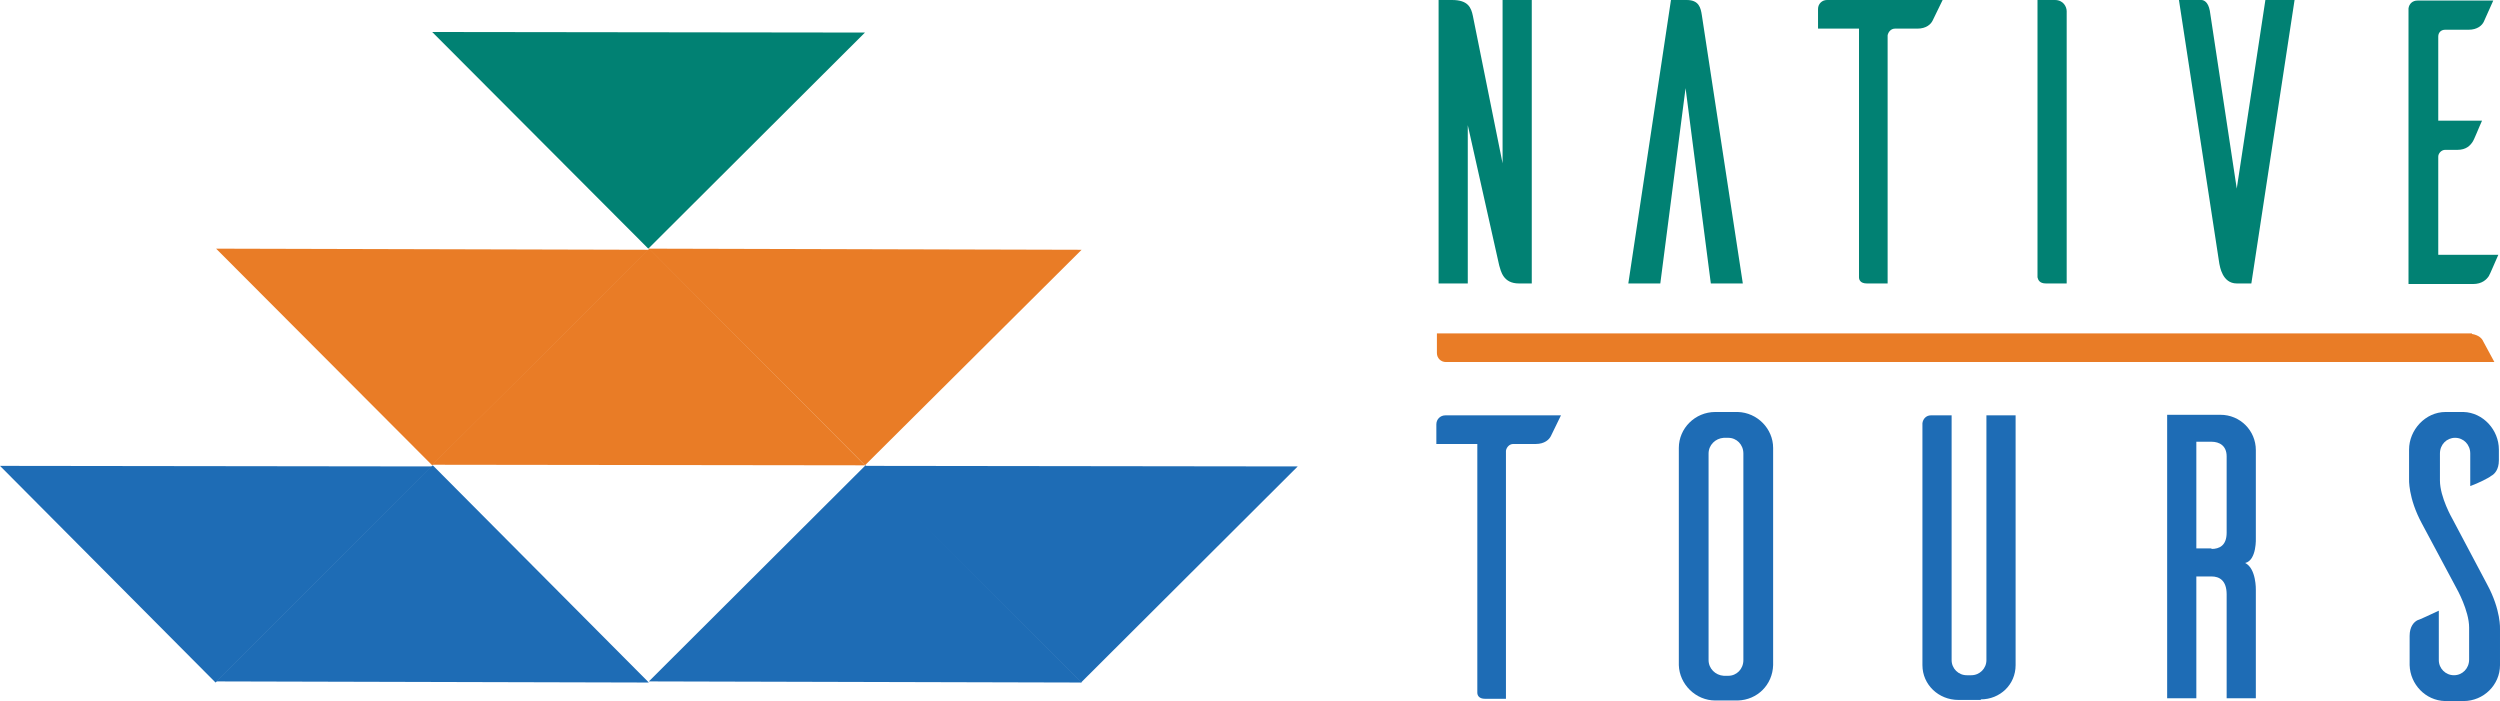 <?xml version="1.0" encoding="utf-8"?>
<svg xmlns="http://www.w3.org/2000/svg" xmlns:xlink="http://www.w3.org/1999/xlink" version="1.1" id="Layer_1" x="0px" y="0px" viewBox="0 0 445.4 124.9" style="enable-background:new 0 0 445.4 124.9;" xml:space="preserve">
<style type="text/css">
	.st0{fill:#018173;}
	.st1{fill:#E97C26;}
	.st2{fill:#1E6CB5;}
</style>
<g>
	<path class="st0" d="M273,50.5h-2.4c-2.8,0-3.2-2.2-3.5-3.2l-5.6-25v28.2h-5.2V0h2.4c2.9,0,3.4,1.4,3.7,2.8l5.3,26.3V0h5.2v50.5   H273z"/>
	<path class="st0" d="M310.5,50.5h-5.7l-4.5-34.8l-4.5,34.8h-5.7L297.7,0h2.8c2.2,0,2.5,1.4,2.7,2.7L310.5,50.5z"/>
	<path class="st0" d="M344.3,3.7c-0.3,0.6-1.1,1.4-2.7,1.4h-4c-0.7,0-1.2,0.6-1.3,1.2v44.2h-3.7c-1.2,0-1.4-0.7-1.4-1.1V5.1h-7.3   V1.6c0-0.9,0.7-1.6,1.6-1.6h20.6L344.3,3.7z"/>
	<path class="st0" d="M366.1,0c1.5,0,2.1,1.2,2.1,2v48.5h-3.7c-1.2,0-1.4-0.7-1.5-1.1V0L366.1,0L366.1,0z"/>
	<path class="st0" d="M401.1,50.5h-2.2h-0.4c-2.6,0-3-3.1-3.1-3.5l-7.2-47h4c0.4,0,1.2,0.3,1.5,1.9l4.8,31.7L403.6,0h5.2L401.1,50.5   z"/>
	<path class="st0" d="M445.1,45.4c-0.6,1.3-1.4,3.3-1.7,3.8c-0.4,0.6-1.2,1.4-2.8,1.4h-11.5V1.5c0.1-0.8,0.7-1.4,1.6-1.4h13.5   l-1.7,3.8c-0.3,0.6-1.1,1.4-2.7,1.4h-4.2c-0.7,0-1.2,0.5-1.2,1.2v15h7.8c-0.6,1.3-1.4,3.4-1.7,3.8c-0.4,0.6-1.1,1.4-2.7,1.4h-2.2   c-0.6,0-1.2,0.6-1.2,1.2v17.5H445.1z"/>
</g>
<g>
	<polyline class="st0" points="154.1,5.8 115.5,44.3 77,5.7 154.1,5.8  "/>
	<polyline class="st1" points="115.6,44.5 77,82.9 38.5,44.3 115.6,44.5  "/>
	<polyline class="st1" points="192.7,44.5 154.1,82.9 115.6,44.3 192.7,44.5  "/>
	<polyline class="st1" points="77,82.8 115.7,44.3 154.1,82.9 77,82.8  "/>
	<polyline class="st2" points="77,83.1 38.4,121.6 0,83 77,83.1  "/>
	<polyline class="st2" points="38.5,121.4 77.1,82.9 115.6,121.6 38.5,121.4  "/>
	<polyline class="st2" points="115.6,121.4 154.2,82.9 192.7,121.6 115.6,121.4  "/>
	<polyline class="st2" points="231.2,83.1 192.6,121.6 154.1,83 231.2,83.1  "/>
</g>
<g>
	<path class="st2" d="M276.3,77.7c-0.3,0.6-1.1,1.4-2.7,1.4h-4c-0.7,0-1.2,0.6-1.3,1.2v44.2h-3.7c-1.2,0-1.4-0.7-1.4-1.1V79.1h-7.3   v-3.5c0-0.9,0.7-1.6,1.6-1.6h20.6L276.3,77.7z"/>
	<path class="st2" d="M309.6,73.4c3.5,0.1,6.3,3,6.3,6.4v38.7c-0.1,3.5-2.8,6.2-6.3,6.3h-4c-3.5,0-6.4-2.9-6.5-6.3V79.8   c0-3.5,2.9-6.4,6.5-6.4H309.6z M307.9,120.4c1.5,0,2.7-1.2,2.7-2.8V80.8c0-1.6-1.2-2.8-2.7-2.8h-0.8c-1.5,0.1-2.7,1.3-2.7,2.8v36.8   c0,1.5,1.2,2.7,2.7,2.8L307.9,120.4L307.9,120.4z"/>
	<path class="st2" d="M359.1,118.5c0,3.5-2.8,6.1-6.2,6.1v0.1h-4c-3.5,0-6.4-2.7-6.4-6.2V75.4c0.1-0.8,0.7-1.4,1.5-1.4h3.7v43.6   c0,1.5,1.2,2.7,2.7,2.7h0.8c1.5,0,2.7-1.2,2.7-2.7V74h5.2V118.5z"/>
	<path class="st2" d="M396.7,124.4v-18.5c0-2.5-1.3-3.2-2.7-3.2h-2.7v21.7h-5.2V73.9h9.5c3.5,0,6.3,2.8,6.3,6.3v15.6   c0,0,0.2,4-1.9,4.5c2,1,1.9,4.8,1.9,4.8v19.3L396.7,124.4L396.7,124.4z M394,97.8c1.4,0,2.7-0.6,2.7-2.9V81.3   c0-1.9-1.3-2.6-2.7-2.6h-2.7v19h2.7V97.8z"/>
	<path class="st2" d="M440.1,86.6v-5.8c0-1.6-1.2-2.8-2.7-2.8s-2.7,1.2-2.7,2.8v4.8c0,3,2.2,6.8,2.2,6.8l6.2,11.7   c2.5,4.6,2.3,8,2.3,8v6.4c0,3.5-2.9,6.4-6.5,6.4h-3.3c-3.5-0.1-6.2-3-6.3-6.4v-5.2c0-1.7,0.8-2.5,1.4-2.8c0.4-0.1,2.5-1.1,3.8-1.7   v8.8c0,1.5,1.2,2.7,2.7,2.7s2.7-1.2,2.7-2.8v-5.7c0-3-2.2-6.9-2.2-6.9l-6.2-11.6c-2.5-4.6-2.3-8-2.3-8v-5.2c0-3.5,2.9-6.7,6.5-6.7   h3.2c3.5,0.1,6.3,3.2,6.3,6.7V82c0,1.7-0.8,2.5-1.4,2.8C443.5,85.1,441.5,86.1,440.1,86.6z"/>
</g>
<path class="st1" d="M442.4,60.8c-0.2-0.5-0.8-1.1-2-1.3v-0.1h-0.8h-4h-6.4h-7.3H273.6h-4h-6.4h-0.6H256v3.5c0,0.9,0.7,1.6,1.6,1.6  h5.1h15.6h145.5h16.9h3.7L442.4,60.8z"/>
</svg>
